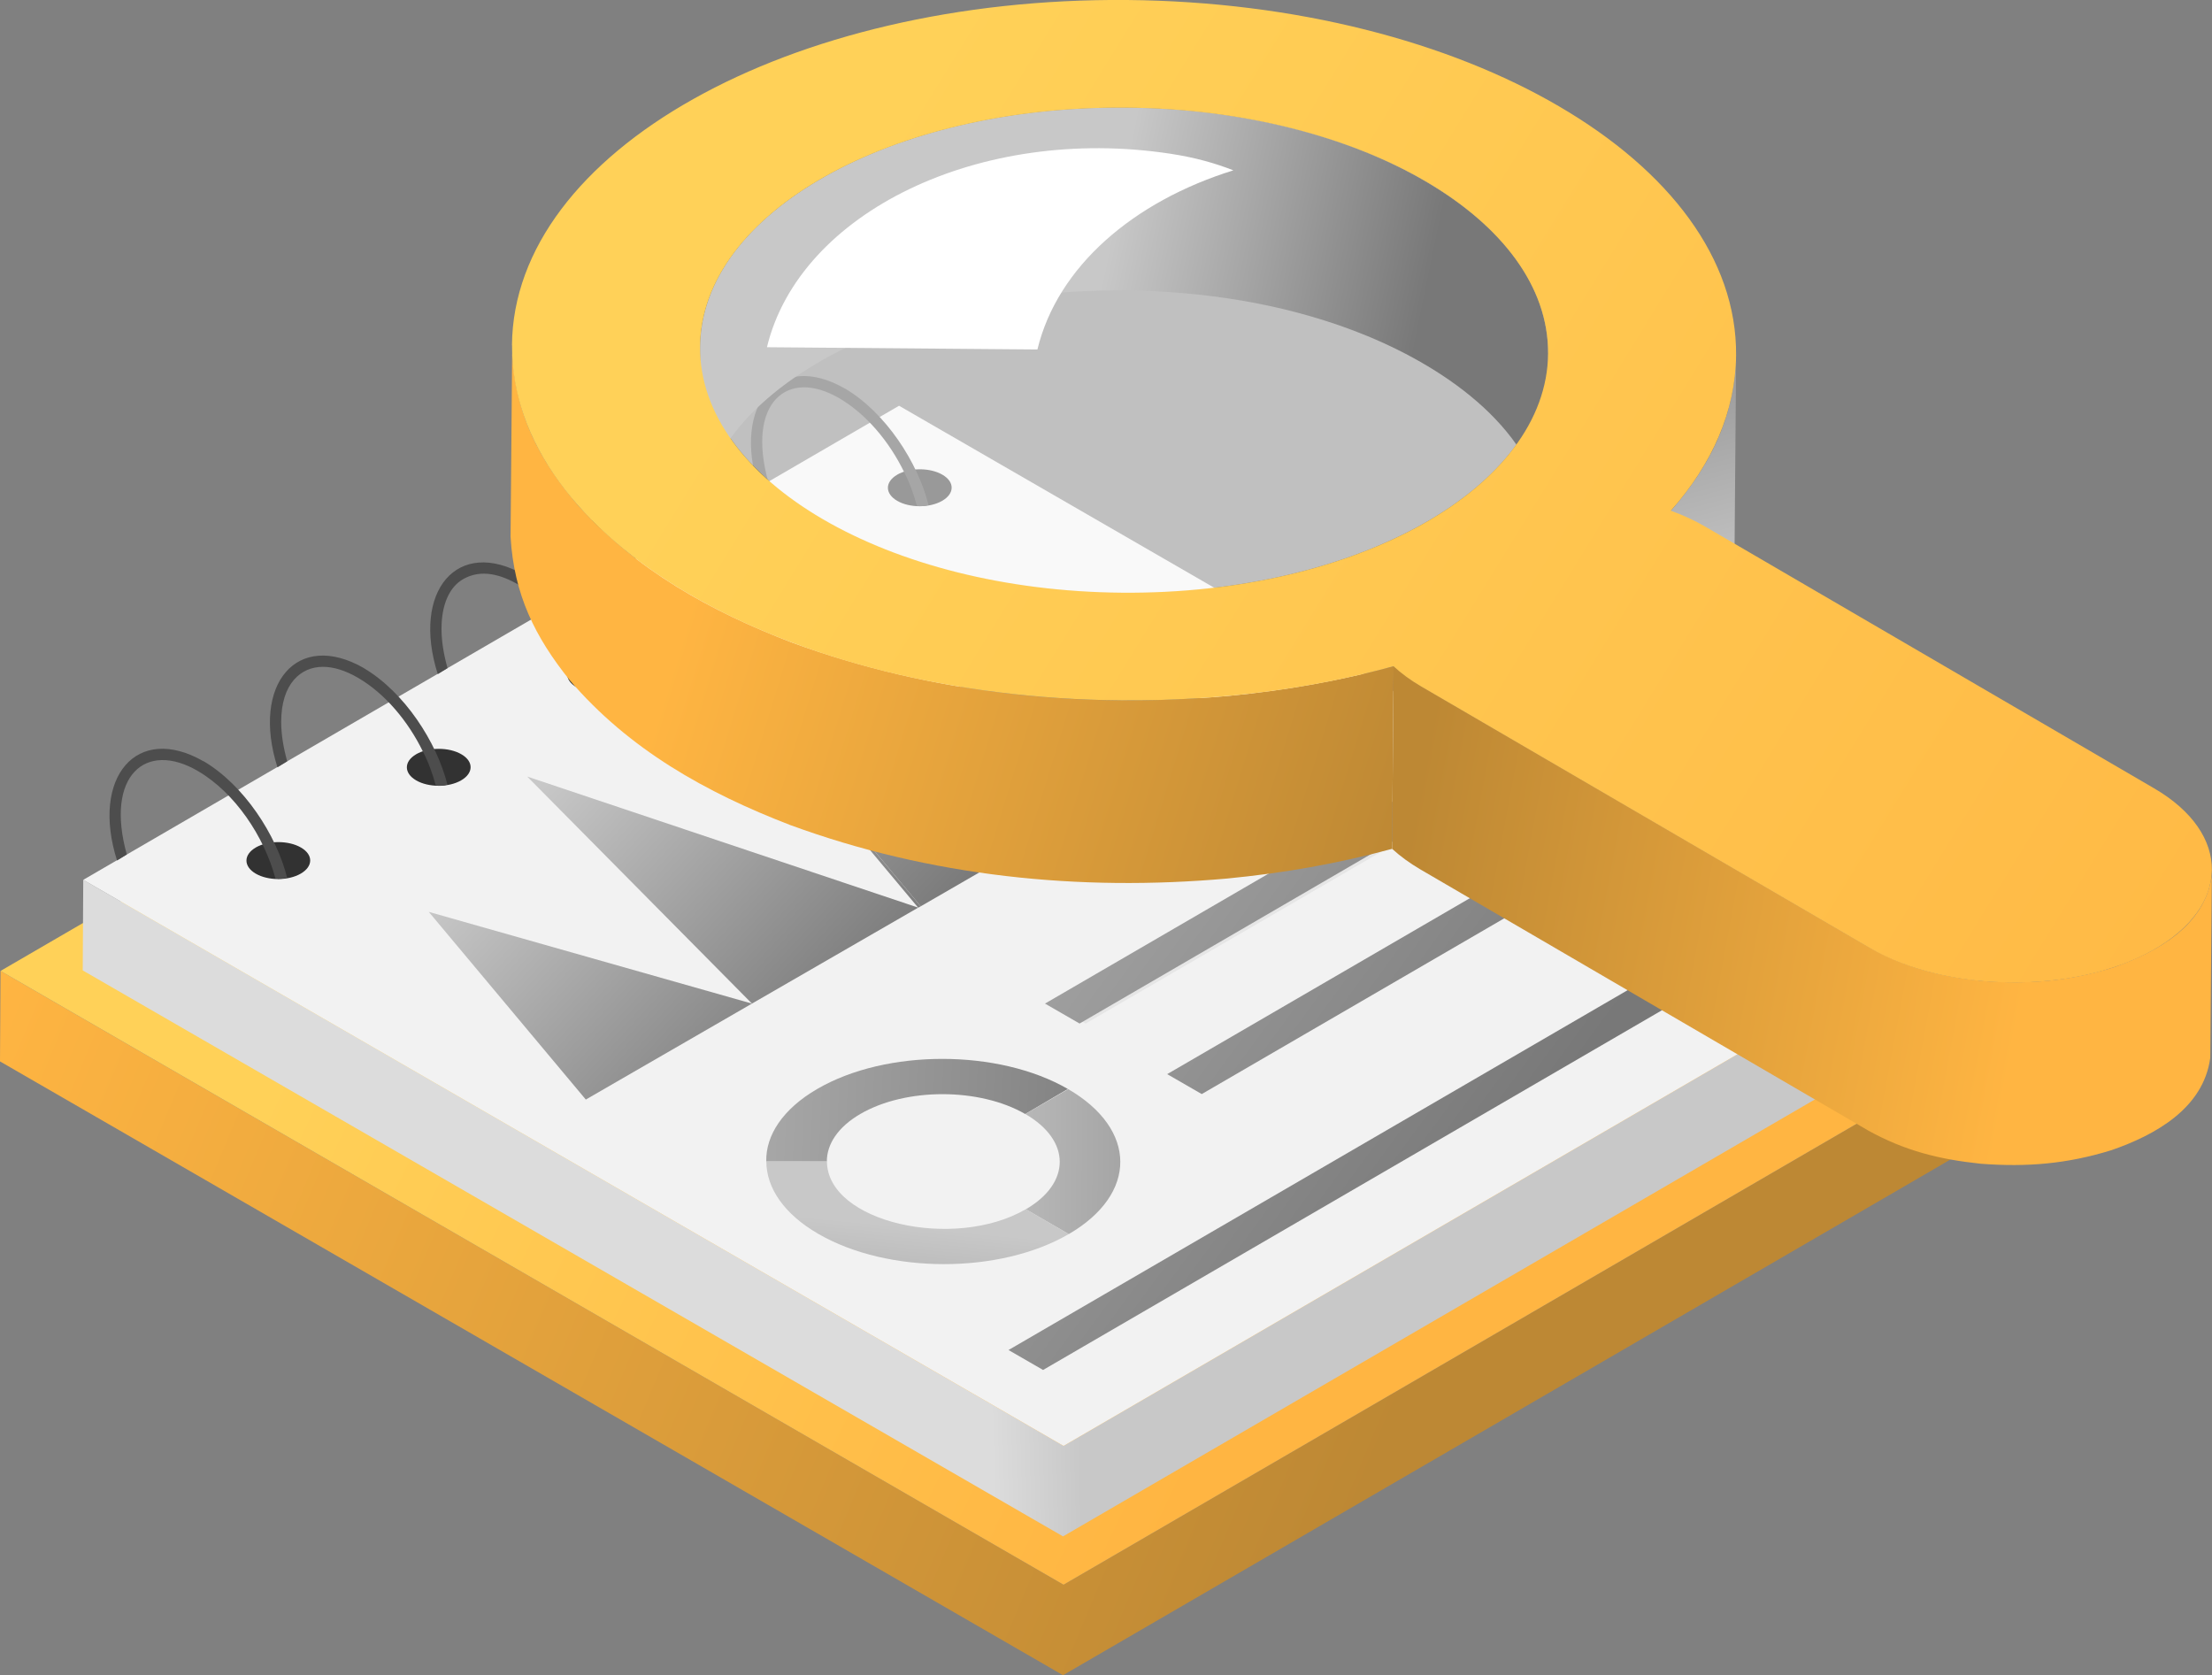 <?xml version="1.0" encoding="UTF-8"?>
<svg id="Layer_2" data-name="Layer 2" xmlns="http://www.w3.org/2000/svg" xmlns:xlink="http://www.w3.org/1999/xlink" viewBox="0 0 254.01 192.36">
  <rect x="0" y="0" width="254.01" height="192.36" fill="#808080" stroke="none"/>
  <defs>
    <style>
      .cls-1 {
        fill: url(#linear-gradient-2);
      }

      .cls-1, .cls-2, .cls-3, .cls-4, .cls-5, .cls-6, .cls-7 {
        fill-rule: evenodd;
      }

      .cls-8 {
        fill: #323232;
      }

      .cls-2 {
        fill: url(#Gradient_bez_nazwy_54-13);
      }

      .cls-3, .cls-5 {
        fill: #fff;
      }

      .cls-9 {
        fill: #e6e6e6;
      }

      .cls-10 {
        fill: url(#linear-gradient);
      }

      .cls-4 {
        fill: url(#Gradient_bez_nazwy_2);
      }

      .cls-11 {
        fill: #4d4d4d;
      }

      .cls-12 {
        isolation: isolate;
      }

      .cls-5 {
        opacity: .5;
      }

      .cls-13 {
        fill: url(#Gradient_bez_nazwy_54-10);
      }

      .cls-14 {
        fill: url(#Gradient_bez_nazwy_54-11);
      }

      .cls-15 {
        fill: url(#Gradient_bez_nazwy_54-12);
      }

      .cls-16 {
        fill: #f2f2f2;
      }

      .cls-17 {
        fill: url(#Gradient_bez_nazwy_54-2);
      }

      .cls-18 {
        fill: url(#Gradient_bez_nazwy_54-6);
      }

      .cls-19 {
        fill: url(#Gradient_bez_nazwy_54-3);
      }

      .cls-20 {
        fill: url(#Gradient_bez_nazwy_54-9);
      }

      .cls-21 {
        fill: url(#Gradient_bez_nazwy_54-8);
      }

      .cls-22 {
        fill: url(#Gradient_bez_nazwy_54-5);
      }

      .cls-23 {
        fill: url(#Gradient_bez_nazwy_54-4);
      }

      .cls-24 {
        fill: url(#Gradient_bez_nazwy_54-7);
      }

      .cls-6 {
        fill: url(#Gradient_bez_nazwy_56-3);
      }

      .cls-7 {
        fill: url(#Gradient_bez_nazwy_56-2);
      }

      .cls-25 {
        fill: url(#Gradient_bez_nazwy_54);
      }

      .cls-26 {
        fill: url(#Gradient_bez_nazwy_56);
      }

      .cls-27 {
        fill: url(#Gradient_bez_nazwy_19);
      }
    </style>
    <linearGradient id="Gradient_bez_nazwy_56" data-name="Gradient bez nazwy 56" x1="9.51" y1="88.15" x2="164.62" y2="153.04" gradientUnits="userSpaceOnUse">
      <stop offset="0" stop-color="#ffb542"/>
      <stop offset="1" stop-color="#bd8834"/>
    </linearGradient>
    <linearGradient id="linear-gradient" x1="48.8" y1="86.06" x2="153.69" y2="135.83" gradientUnits="userSpaceOnUse">
      <stop offset="0" stop-color="#ffd158"/>
      <stop offset="1" stop-color="#ffb542"/>
    </linearGradient>
    <linearGradient id="Gradient_bez_nazwy_19" data-name="Gradient bez nazwy 19" x1="124.84" y1="137.17" x2="113.14" y2="137.48" gradientUnits="userSpaceOnUse">
      <stop offset=".13" stop-color="#c8c8c8"/>
      <stop offset="1" stop-color="#dcdcdc"/>
    </linearGradient>
    <linearGradient id="Gradient_bez_nazwy_54" data-name="Gradient bez nazwy 54" x1="144.78" y1="97.63" x2="93.35" y2="49.89" gradientUnits="userSpaceOnUse">
      <stop offset=".3" stop-color="#787878"/>
      <stop offset=".94" stop-color="#c8c8c8"/>
    </linearGradient>
    <linearGradient id="Gradient_bez_nazwy_54-2" data-name="Gradient bez nazwy 54" x1="144.79" y1="97.62" x2="93.35" y2="49.88" xlink:href="#Gradient_bez_nazwy_54"/>
    <linearGradient id="Gradient_bez_nazwy_54-3" data-name="Gradient bez nazwy 54" x1="101.79" y1="143.94" x2="50.36" y2="96.2" xlink:href="#Gradient_bez_nazwy_54"/>
    <linearGradient id="Gradient_bez_nazwy_54-4" data-name="Gradient bez nazwy 54" x1="130.45" y1="113.06" x2="79.02" y2="65.32" xlink:href="#Gradient_bez_nazwy_54"/>
    <linearGradient id="Gradient_bez_nazwy_54-5" data-name="Gradient bez nazwy 54" x1="130.56" y1="112.95" x2="79.12" y2="65.21" xlink:href="#Gradient_bez_nazwy_54"/>
    <linearGradient id="Gradient_bez_nazwy_54-6" data-name="Gradient bez nazwy 54" x1="116.12" y1="128.5" x2="64.69" y2="80.76" xlink:href="#Gradient_bez_nazwy_54"/>
    <linearGradient id="Gradient_bez_nazwy_54-7" data-name="Gradient bez nazwy 54" x1="171.14" y1="130.75" x2="47.95" y2="125.21" xlink:href="#Gradient_bez_nazwy_54"/>
    <linearGradient id="Gradient_bez_nazwy_54-8" data-name="Gradient bez nazwy 54" x1="179.66" y1="133.84" x2="102.66" y2="133.22" xlink:href="#Gradient_bez_nazwy_54"/>
    <linearGradient id="Gradient_bez_nazwy_54-9" data-name="Gradient bez nazwy 54" x1="100.7" y1="186.33" x2="105.32" y2="137.97" xlink:href="#Gradient_bez_nazwy_54"/>
    <linearGradient id="Gradient_bez_nazwy_54-10" data-name="Gradient bez nazwy 54" x1="218.45" y1="159.71" x2="78.01" y2="56.54" xlink:href="#Gradient_bez_nazwy_54"/>
    <linearGradient id="Gradient_bez_nazwy_54-11" data-name="Gradient bez nazwy 54" x1="219.5" y1="158.28" x2="79.06" y2="55.1" xlink:href="#Gradient_bez_nazwy_54"/>
    <linearGradient id="Gradient_bez_nazwy_54-12" data-name="Gradient bez nazwy 54" x1="210.53" y1="170.5" x2="70.08" y2="67.32" xlink:href="#Gradient_bez_nazwy_54"/>
    <linearGradient id="Gradient_bez_nazwy_54-13" data-name="Gradient bez nazwy 54" x1="177.85" y1="51.12" x2="121.47" y2="39.56" xlink:href="#Gradient_bez_nazwy_54"/>
    <linearGradient id="Gradient_bez_nazwy_56-2" data-name="Gradient bez nazwy 56" x1="79.23" y1="69.15" x2="161.9" y2="94.48" xlink:href="#Gradient_bez_nazwy_56"/>
    <linearGradient id="Gradient_bez_nazwy_2" data-name="Gradient bez nazwy 2" x1="180.99" y1="5.04" x2="201.79" y2="84.31" gradientUnits="userSpaceOnUse">
      <stop offset="0" stop-color="#505050"/>
      <stop offset="1" stop-color="#e6e6e6"/>
    </linearGradient>
    <linearGradient id="Gradient_bez_nazwy_56-3" data-name="Gradient bez nazwy 56" x1="232.84" y1="112.43" x2="161.29" y2="99.1" xlink:href="#Gradient_bez_nazwy_56"/>
    <linearGradient id="linear-gradient-2" x1="96.74" y1="20.31" x2="278.07" y2="131.87" xlink:href="#linear-gradient"/>
  </defs>
  <g id="Warstwa_1" data-name="Warstwa 1">
    <g>
      <g>
        <g>
          <g class="cls-12">
            <polygon class="cls-26" points="225.99 126.63 226.02 121.59 226.02 121.59 226.02 121.59 212.69 129.34 212.69 129.34 122.13 181.97 29.07 128.24 29.07 128.24 .06 111.49 0 121.88 16.32 131.3 122.07 192.36 218.55 136.3 225.96 131.99 225.99 126.63"/>
            <g>
              <polygon class="cls-10" points="226.02 121.59 122.13 181.97 .06 111.49 103.95 51.12 226.02 121.59"/>
              <polygon class="cls-27" points="122.13 166.03 9.56 101.03 9.56 101.04 9.56 101.03 9.5 111.43 9.5 111.43 9.5 111.43 122.07 176.42 215.75 121.98 215.81 111.59 122.13 166.03"/>
              <polygon class="cls-16" points="215.81 111.59 122.13 166.03 9.56 101.03 103.24 46.59 215.81 111.59"/>
            </g>
          </g>
          <g>
            <path class="cls-8" d="M29.37,97.32c-1.42.82-1.43,2.17,0,3,1.43.83,3.74.82,5.16,0,1.44-.83,1.46-2.17.03-3-1.43-.83-3.76-.83-5.2,0Z"/>
            <path class="cls-11" d="M23.39,87.43c-7.71-4.44-12.97,1.86-9.95,11.38l1.12-.69c-2.51-9.03,2.15-13.12,8.19-9.57,4.23,2.48,7.59,7.51,8.88,12.32.43.09.9.04,1.34-.09-1.23-4.9-4.93-10.61-9.57-13.36Z"/>
          </g>
          <g>
            <path class="cls-8" d="M47.79,86.61c-1.42.82-1.43,2.17,0,3s3.74.82,5.16,0c1.44-.83,1.46-2.17.03-3-1.43-.83-3.76-.83-5.2,0Z"/>
            <path class="cls-11" d="M41.81,76.73c-7.71-4.44-12.97,1.86-9.95,11.38l1.12-.69c-.43-1.55-.69-3.06-.69-4.52,0-4.43,2.28-6.33,4.78-6.33,1.25,0,2.63.43,4.09,1.29,3.02,1.77,5.69,4.91,7.41,8.45.65,1.25,1.12,2.59,1.47,3.88.43.09.9.04,1.34-.09-1.23-4.9-4.93-10.61-9.57-13.36Z"/>
          </g>
          <g>
            <path class="cls-8" d="M66.2,75.91c-1.42.82-1.43,2.17,0,3s3.74.82,5.16,0c1.44-.83,1.46-2.17.03-3-1.43-.83-3.76-.83-5.2,0Z"/>
            <path class="cls-11" d="M60.22,66.03c-7.69-4.43-12.98,1.84-9.95,11.38l1.12-.69c-.43-1.55-.69-3.06-.69-4.52,0-2.76.9-4.83,2.54-5.73,2.03-1.14,4.31-.5,6.33.69,3.02,1.77,5.69,4.91,7.41,8.45.65,1.25,1.12,2.59,1.47,3.88.43.09.9.04,1.34-.09-1.23-4.9-4.93-10.61-9.57-13.36Z"/>
          </g>
          <g>
            <path class="cls-8" d="M84.62,65.21c-1.42.82-1.43,2.17,0,3s3.74.82,5.16,0c1.44-.83,1.46-2.17.03-3-1.43-.83-3.76-.83-5.2,0Z"/>
            <path class="cls-11" d="M78.64,55.33c-7.71-4.44-12.97,1.86-9.95,11.38l1.12-.69c-.43-1.55-.69-3.06-.69-4.52,0-5.62,3.8-8.03,8.88-5.04,4.23,2.48,7.59,7.51,8.88,12.32.43.09.9.04,1.34-.09-1.23-4.9-4.93-10.61-9.57-13.36Z"/>
          </g>
          <g>
            <path class="cls-8" d="M103.03,54.51c-1.42.82-1.43,2.17,0,3,1.43.83,3.74.82,5.16,0,1.44-.83,1.46-2.17.03-3-1.43-.83-3.76-.83-5.2,0Z"/>
            <path class="cls-11" d="M97.05,44.63c-7.71-4.44-12.97,1.86-9.95,11.38l1.12-.69c-2.51-9.03,2.15-13.12,8.19-9.57,3.02,1.77,5.69,4.91,7.41,8.45.65,1.25,1.12,2.59,1.47,3.88.43.09.9.04,1.34-.09-1.23-4.9-4.93-10.61-9.57-13.36Z"/>
          </g>
        </g>
        <g>
          <polygon class="cls-25" points="98.71 67.12 124.53 93.2 143.62 82.18 98.71 67.12"/>
          <polygon class="cls-17" points="100.38 68.41 124.79 93.07 124.54 93.19 98.72 67.12 143.63 82.19 100.38 68.41"/>
          <polygon class="cls-19" points="49.24 104.71 67.27 126.26 86.35 115.24 49.24 104.71"/>
          <g>
            <polygon class="cls-23" points="88.47 83.44 105.73 104.07 105.44 104.23 87.43 82.69 124.54 93.19 88.47 83.44"/>
            <polygon class="cls-22" points="124.53 93.2 105.73 104.07 88.47 83.44 124.53 93.2"/>
          </g>
          <polygon class="cls-18" points="60.54 89.17 86.35 115.24 105.44 104.22 60.54 89.17"/>
        </g>
        <g>
          <path class="cls-24" d="M122.63,125.04l-4.9,2.88c-5.25-3.03-13.7-3.04-18.91-.02-2.61,1.51-3.88,3.5-3.87,5.47h-6.96c-.07-3,1.9-6.03,5.86-8.33,7.92-4.61,20.82-4.59,28.77,0Z"/>
          <path class="cls-21" d="M122.66,125.06c7.95,4.62,7.99,12.04.07,16.65l-4.93-2.85c5.21-3.03,5.19-7.91-.06-10.94l4.93-2.86Z"/>
          <path class="cls-20" d="M122.72,141.71c-7.92,4.61-20.77,4.59-28.74-.02-3.96-2.29-5.97-5.29-5.98-8.32h6.96c.04,6.98,14.6,10.27,22.84,5.48l4.93,2.85Z"/>
        </g>
        <polygon class="cls-9" points="120.71 115.24 162.56 90.91 166.53 93.2 124.67 117.53 120.71 115.24"/>
        <g>
          <polygon class="cls-13" points="165.82 93.2 161.86 90.91 120 115.24 123.97 117.53 165.82 93.2"/>
          <polygon class="cls-14" points="138 125.63 179.86 101.31 175.89 99.01 134.03 123.34 138 125.63"/>
          <polygon class="cls-15" points="197.57 107.5 115.81 155.02 119.78 157.31 201.54 109.79 197.57 107.5"/>
        </g>
      </g>
      <g>
        <path class="cls-5" d="M80.4,39.81c.13-15.38,22.03-27.67,48.92-27.45,26.89.22,48.58,12.88,48.46,28.25-.13,15.38-22.03,27.67-48.92,27.45-26.89-.22-48.59-12.88-48.46-28.26Z"/>
        <path class="cls-2" d="M129.15,33.33c8.98.14,17.77,1.43,26.21,4.6,8.95,3.37,19.74,10.04,21.89,20.1.27,1.28.34,2.26.36,3.55l.18-20.97c-.03-12.04-12.23-19.88-22.25-23.65-18.16-6.83-43.65-6.31-60.71,3.27-7.3,4.1-14.25,10.63-14.42,19.58l-.17,20.97v.72c.02-1.68.04-2.61.42-4.26,2.24-9.71,12.55-16.1,21.24-19.37,8.17-3.08,17.3-4.48,26.01-4.53h1.26Z"/>
        <path class="cls-7" d="M58.81,40.67l-.18,20.97c.39,6.67,2.84,11.54,6.78,16.45,6.82,7.98,15.66,12.92,25.34,16.65,16.1,5.9,33.15,7.65,50.17,6.14,6.5-.63,12.64-1.7,18.94-3.41l.17-20.97c-6.3,1.7-12.44,2.78-18.93,3.41-17.03,1.51-34.07-.24-50.17-6.13-9.38-3.62-17.77-8.26-24.58-15.77-4.41-5.16-7.12-10.35-7.53-17.33Z"/>
        <path class="cls-4" d="M191.89,58.64l-.17,20.97c4.25-4.89,7.29-10.64,7.47-17.24l.17-20.97c-.32,6.79-3.07,12.18-7.47,17.24Z"/>
        <path class="cls-6" d="M160.03,76.5l-.17,20.97c1.03.93,2,1.62,3.19,2.33l51.49,30.02c4.21,2.33,8.17,3.31,12.92,3.81,5.31.4,9.91.02,15.01-1.56,5.02-1.74,10.56-4.8,11.34-10.6l.18-20.97c-.77,5.8-6.33,8.86-11.34,10.6-5.1,1.57-9.7,1.96-15.01,1.55-4.75-.5-8.71-1.48-12.92-3.81l-51.49-30.02c-1.19-.71-2.16-1.4-3.19-2.33Z"/>
        <path class="cls-1" d="M58.8,39.63c-.09,11.1,7.7,21.22,20.35,28.6,12.66,7.38,30.2,12.03,49.6,12.19,11.22.09,21.84-1.32,31.27-3.92.89.83,1.96,1.61,3.19,2.33l51.49,30.02c8.9,5.19,23.53,5.31,32.51.27h0c8.98-5.04,9.06-13.41.15-18.6l-51.49-30.02c-1.23-.72-2.58-1.34-4-1.86,4.74-5.35,7.43-11.41,7.49-17.84.09-11.1-7.69-21.22-20.35-28.6C166.37,4.81,148.83.17,129.42,0c-19.41-.16-37.02,4.19-49.8,11.37-12.78,7.17-20.73,17.16-20.83,28.26h0ZM94.49,59.62c-8.77-5.11-14.16-12.12-14.1-19.81.06-7.69,5.57-14.61,14.42-19.58,8.85-4.97,21.05-7.98,34.5-7.87,13.45.11,25.6,3.33,34.36,8.44,8.77,5.11,14.16,12.12,14.1,19.81-.07,7.69-5.57,14.61-14.42,19.58-8.85,4.96-21.05,7.98-34.5,7.87-13.45-.11-25.6-3.33-34.36-8.44Z"/>
        <path class="cls-3" d="M119.13,40.13c2.31-9.54,11.04-17.01,22.5-20.57-2.06-.81-4.4-1.48-7.25-1.91-21.83-3.31-42.56,6.71-46.31,22.22l31.06.26Z"/>
      </g>
    </g>
  </g>
</svg>